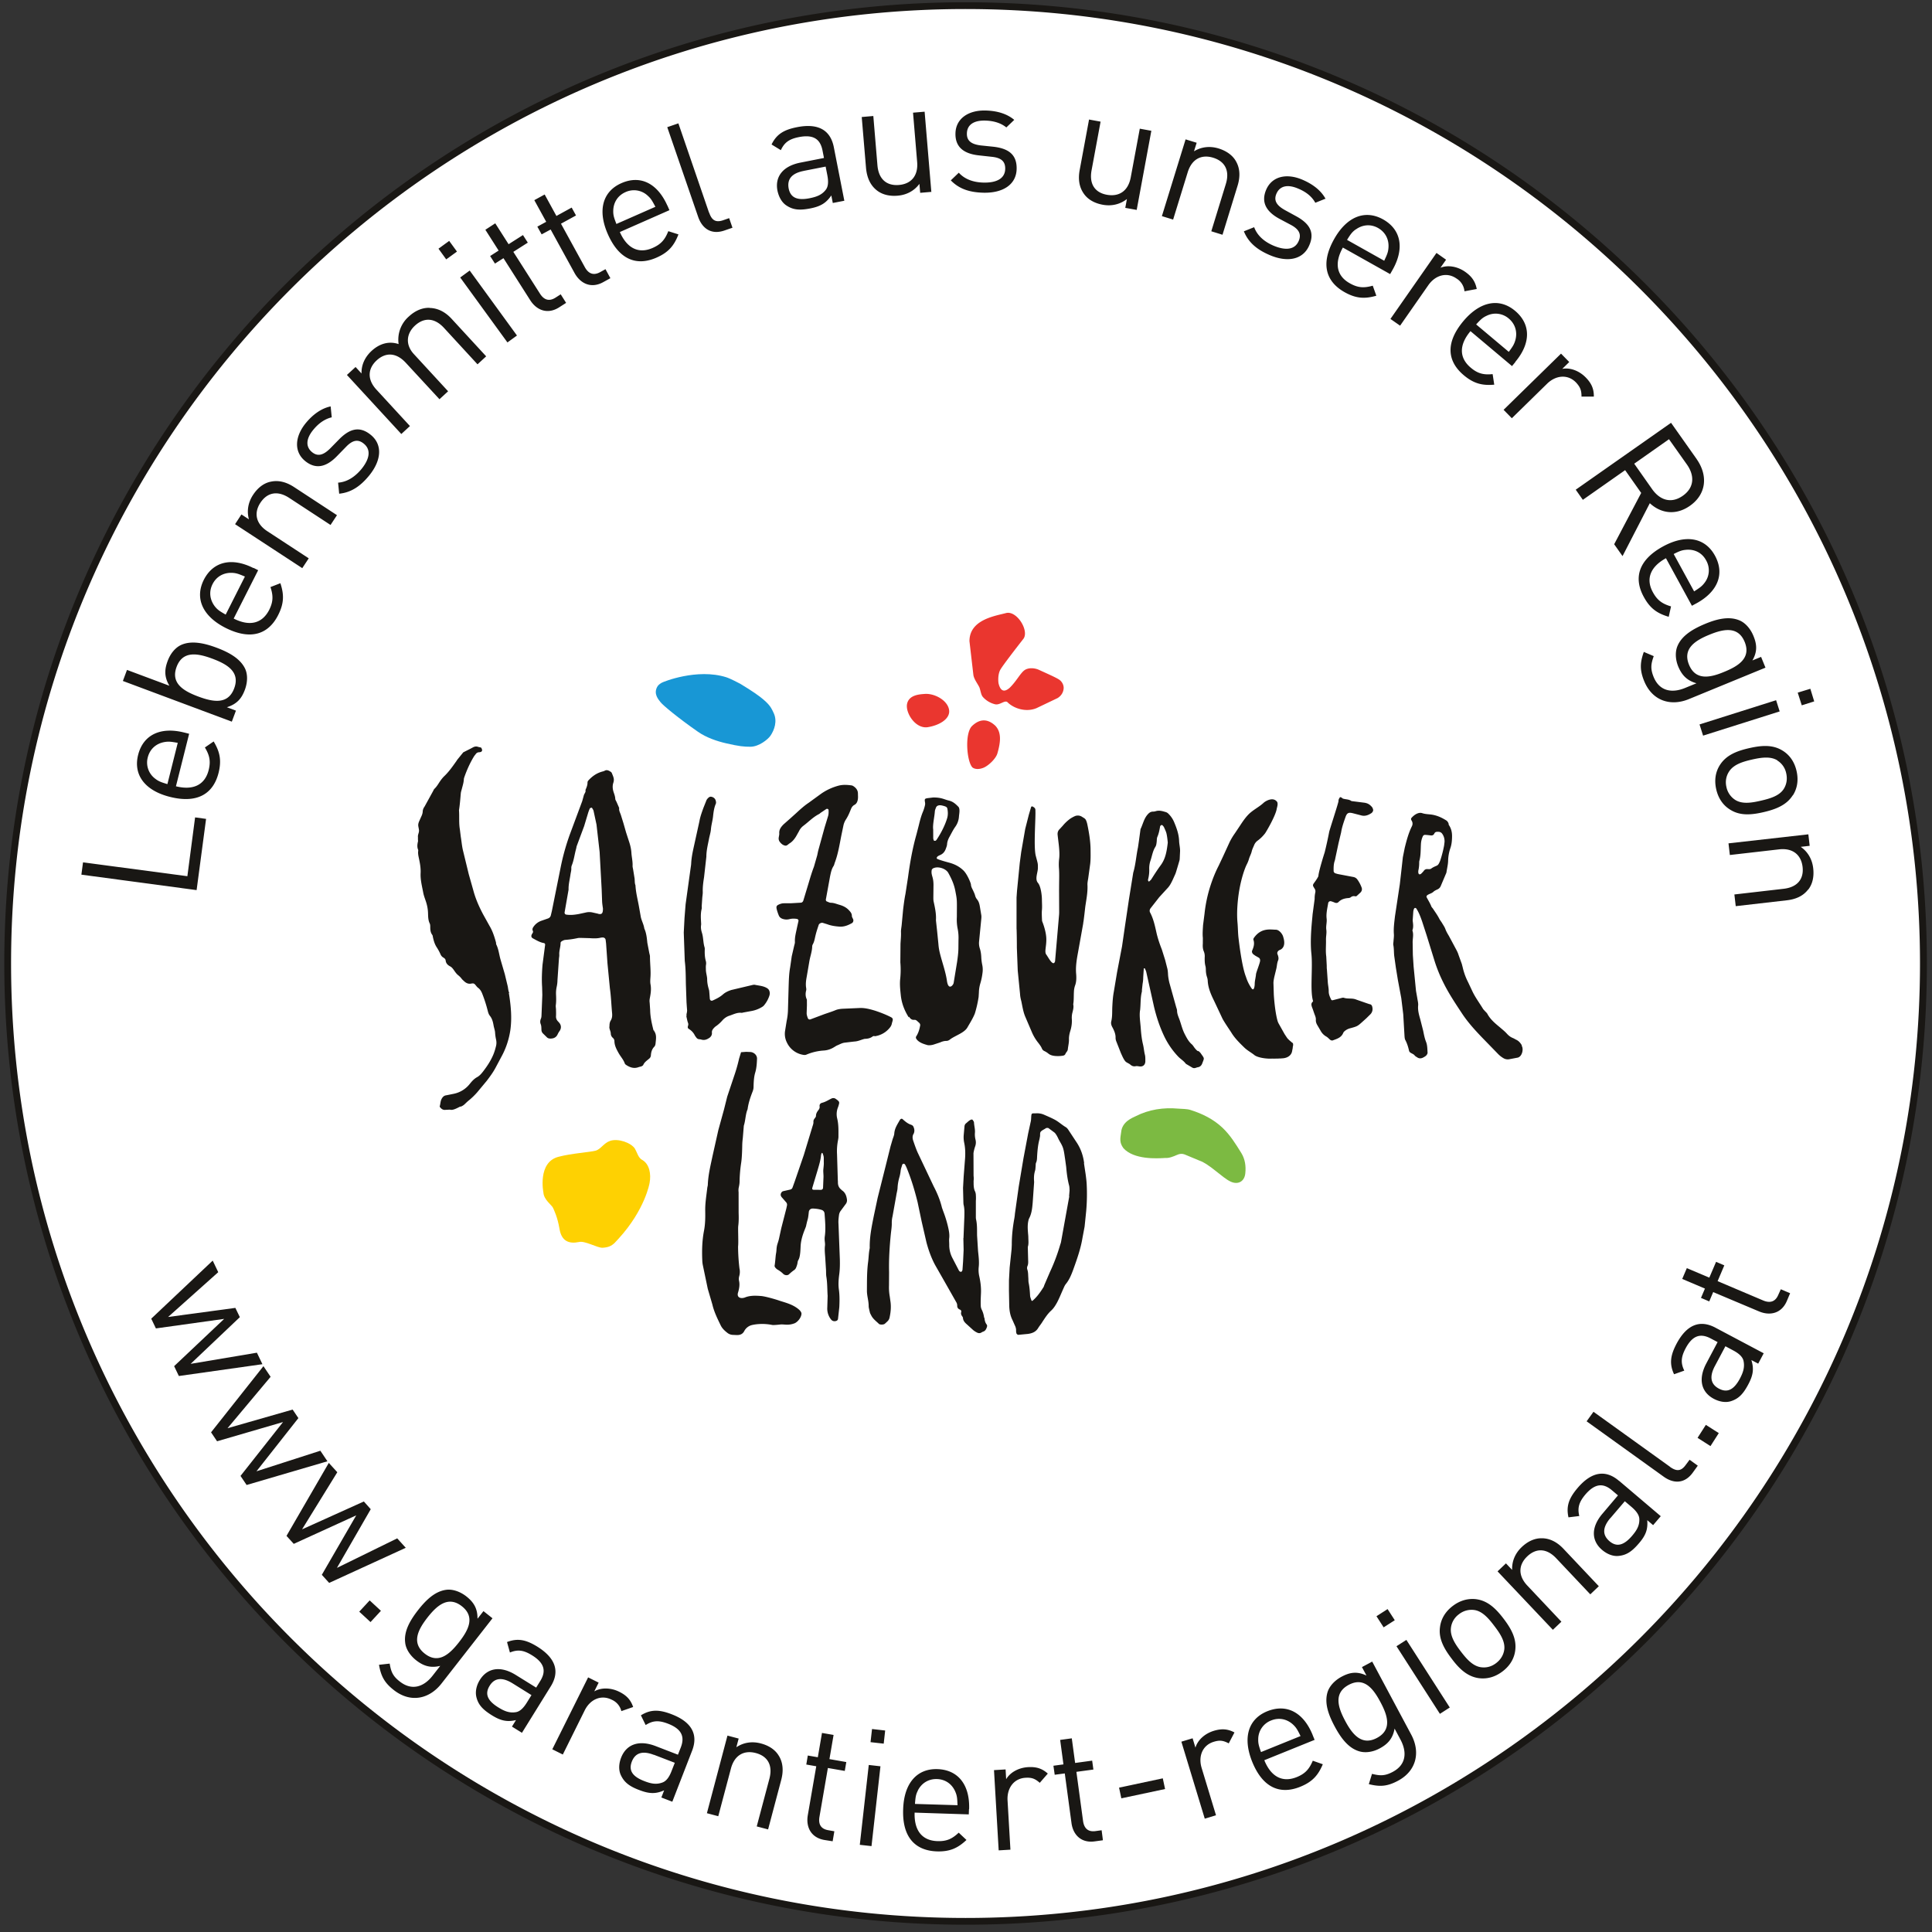 <?xml version="1.0" encoding="UTF-8"?> <svg xmlns="http://www.w3.org/2000/svg" xmlns:v="https://vecta.io/nano" width="100%" height="100%" viewBox="0 0 150 150" fill-rule="evenodd" stroke-linejoin="round" stroke-miterlimit="2"><rect x="0" y="0" width="150" height="150" fill="#333333" stroke="none"/><style><![CDATA[.B{fill:#191714}.C{fill-rule:nonzero}]]></style><g class="C"><path d="M74.968 149.182C33.96 149.182.596 115.82.596 74.81S33.96.438 74.968.438 149.34 33.803 149.34 74.81s-33.362 74.37-74.372 74.37" fill="#fff"></path><path d="M74.968.175C33.75.175.333 33.6.333 74.8s33.416 74.634 74.635 74.634 74.635-33.414 74.635-74.634S116.187.175 74.968.175m0 .527c40.863 0 74.1 33.245 74.1 74.1s-33.246 74.108-74.1 74.108S.86 115.674.86 74.8 34.105.702 74.968.702m-19.922 79.9c.148-.1.247-.237.227-.432-.014-.147.062-.257.155-.356.04-.043.08-.084.126-.118.207-.14.388-.304.556-.5.144-.152.32-.274.524-.337.306-.1.596-.262.936-.224.055.006.1-.02.17-.03l.56-.103a2.36 2.36 0 0 0 .851-.312c.065-.038.13-.085.175-.145a2.24 2.24 0 0 0 .409-.742c.023-.072.03-.147.032-.16-.002-.2-.068-.32-.183-.403-.3-.2-.645-.208-.976-.28-.053-.012-.113 0-.17.01l-1.666.395c-.24.08-.46.178-.65.348-.23.202-.506.337-.784.464-.12.053-.22-.01-.23-.154l-.03-.4c-.01-.095-.01-.192-.036-.282-.076-.257-.137-.523-.137-.788s-.105-.522-.1-.8c-.003-.115-.01-.228.008-.34a.68.68 0 0 0-.008-.282c-.087-.298-.098-.6-.088-.907.001-.058.003-.12-.014-.17-.115-.368-.088-.757-.202-1.123-.063-.2-.103-.405-.067-.62a.7.7 0 0 0 .002-.112c-.02-.38-.055-.76.042-1.138.017-.07 0-.15.004-.226l.042-.627c.012-.153.042-.305.038-.457-.012-.385.04-.763.1-1.14l.18-1.6c0-.463.112-.907.2-1.358.047-.26.136-.518.156-.78.028-.327.123-.638.16-.96.037-.34.077-.683.214-1 .03-.068.025-.144.005-.218-.047-.263-.293-.34-.407-.34-.13-.002-.3.206-.328.296l-.23.576c-.12.338-.247.673-.308 1.03l-.413 1.876c-.1.458-.204.92-.227 1.392a2.1 2.1 0 0 1-.032.282l-.402 2.9-.085 1.072-.058 1.127.078 2.2c.077.598.075 1.203.086 1.804l.05 1.405.02.302.026.333a1.28 1.28 0 0 1-.042.272c-.01.03-.006.06.002.1-.002.012-.004.024-.008.034-.016.05.004.114.016.168.03.13.053.262.1.386.042.098.02.183-.008.273-.025.083-.002.157.07.2.197.123.357.28.466.5.034.067.085.125.13.187a.29.29 0 0 0 .193.113c.056.008.115.008.168.025.242.08.45.006.644-.134m-8.65-9.635l-.444-.1c-.17-.035-.34-.033-.512.01l-.558.12c-.32.056-.643.093-.966.038-.07-.012-.125-.095-.113-.17l.295-1.687c.01-.037.013-.076.013-.113-.006-.385.094-.755.147-1.133.023-.17.078-.33.066-.5-.004-.07.012-.154.04-.223.163-.4.212-.85.33-1.27.022-.072.026-.15.05-.222l.577-1.55.297-.985a3.21 3.21 0 0 1 .137-.374c.01-.03.055-.048.1-.064s.073-.002.097.04c.035.063.084.13.1.2l.228 1.062.24 2.102c.006.057.008.113.01.173l.15 2.742.036.97c.012.207.048.415.063.52.01.407-.1.492-.373.422m4.3 9.05c-.132-.518-.253-1.04-.26-1.576l-.038-.572a1.03 1.03 0 0 1 .01-.337c.068-.354.127-.7.058-1.078-.032-.163-.022-.342-.01-.513.044-.552-.033-1.104-.035-1.657 0-.093-.034-.187-.054-.282l-.15-.782c-.038-.38-.074-.76-.236-1.113-.042-.306-.198-.576-.267-.874l-.16-.9c-.097-.524-.232-1.043-.258-1.578-.082-.2-.038-.415-.084-.62l-.1-.62c-.017-.093-.046-.2-.04-.284.014-.347-.074-.68-.093-1.022-.02-.3-.095-.6-.198-.9l-.213-.656-.2-.7-.203-.652c-.056-.18-.167-.347-.133-.55l-.205-.47c-.038-.086-.105-.17-.1-.26-.013-.177-.072-.333-.127-.496-.078-.238-.103-.48-.023-.73.036-.105.05-.23.03-.338-.028-.145-.095-.287-.153-.43-.014-.033-.048-.06-.077-.083-.146-.094-.3-.185-.476-.082-.066.04-.144.05-.215.072-.417.12-.754.36-1.043.677-.036.037-.07.1-.07.148.004.216-.076.407-.16.598.048.17-.1.285-.13.428l-.122.44-.958 2.575c-.292.806-.525 1.632-.698 2.474l-.7 3.48-.08.333c-.03.12-.108.202-.222.243l-.487.17a1.22 1.22 0 0 0-.632.469c-.07.094-.116.2-.058.32.038.08.01.137-.036.205-.117.17-.1.304.042.38.267.142.527.306.834.362.095.016.125.072.113.16l-.2 1.528c-.046.575-.07 1.144-.032 1.716l.017.63-.06 1.488c-.004.115-.002.235-.044.337-.068.152-.078.298-.02.443s.048.298.056.45a.4.4 0 0 0 .107.259l.327.32c.073.068.17.088.265.088.246 0 .445-.086.556-.325.04-.084.084-.17.142-.246.168-.233.145-.482-.034-.677l-.078-.087a.52.52 0 0 1-.154-.415c.01-.167.002-.342-.001-.512-.004-.116-.03-.23-.014-.342.036-.267.028-.535.017-.8-.01-.212.007-.418.053-.627a2.54 2.54 0 0 0 .058-.51l.117-1.7c.014-.094.03-.2.022-.286-.016-.306.107-.598.102-.905 0-.043.054-.105.1-.13.08-.045.172-.093.26-.1a6.6 6.6 0 0 0 .961-.138c.093-.02.2-.017.284-.015l.63.017c.305.02.6.037.9-.04.036-.01.076-.004.115-.01.128-.01.23.064.248.182l.035.283.108 1.543.188 1.938c.092.644.112 1.3.172 1.938.017.2 0 .382-.1.553-.086.133-.106.284-.104.453-.044.182.087.353.1.547a.45.45 0 0 0 .158.352c.074.065.125.152.125.248.004.356.167.652.336.954.153.266.365.492.468.785.017.05.068.094.114.123.302.2.617.3.973.162.07-.024.15-.032.22-.063.05-.024.107-.06.127-.1.092-.222.292-.344.463-.494a.35.35 0 0 0 .13-.245c.016-.253.078-.487.26-.674.07-.073.095-.17.104-.264.03-.32.1-.646-.1-.944-.01-.017-.013-.035-.017-.053M84.324 63.7c-.018-.05-.053-.1-.094-.138-.07-.057-.152-.1-.235-.154a.59.59 0 0 0-.551-.039 2.59 2.59 0 0 0-.35.193 3.17 3.17 0 0 0-.584.55l-.23.25c-.135.125-.186.275-.166.462.056.55.185 1.284.12 1.837a3.82 3.82 0 0 0-.012.8c.024.383.012.763.008 1.144l-.004.517.008 1.715c0 .076-.004.152-.012.228v.004l-.308 3.57c-.147.452-.513-.3-.68-.525s.027-.65 0-1.274-.327-1.328-.327-1.328-.04-.595-.013-.85 0-.594 0-.82-.058-1-.312-1.3 0-.794 0-1.162 0-.3-.165-.934-.025-2.544-.025-3.335l-.004-.22c.004-.155-.125-.228-.246-.285-.017-.01-.08.026-.087.05l-.177.6-.28 1.1-.313 1.8-.112.852-.213 2.162-.036.516V72.1c.01 0 .027 1 .025 1.487l.068 1.77.18 1.823c.01.2.052.38.1.563.084.4.142.8.292 1.165l.54 1.263c.13.296.3.572.506.824.1.134.205.274.27.436.025.064.1.13.152.16a1.48 1.48 0 0 1 .338.209c.136.112.298.157.475.18.212.024.417.018.627-.012.103-.015.186-.05.224-.15.052-.12.17-.204.184-.348.028-.268.1-.533.088-.796-.002-.214.04-.414.1-.616.095-.3.148-.627.122-.956a1.61 1.61 0 0 1 .053-.506c.05-.204.106-.4.057-.62.054-.32.035-.648.054-.97a1.63 1.63 0 0 1 .095-.506c.098-.27.1-.56.082-.845-.057-.56.03-1.105.13-1.65L84.1 71.7c.004-.076.022-.152.033-.227l.062-.5.065-.57c.082-.566.2-1.13.17-1.706-.006-.168.032-.34.058-.5l.156-1.133c.04-.36.03-.722.027-1.086-.005-.673-.118-1.33-.253-1.983-.02-.095-.05-.187-.083-.276m4.843 4.7c-.013-.004-.03-.02-.034-.03-.008-.037-.018-.078-.01-.1a2.83 2.83 0 0 0 .093-.793 1.84 1.84 0 0 1 .095-.672c.123-.357.17-.742.378-1.07.074-.116.086-.25.103-.385s.004-.274.054-.393c.115-.263.168-.54.214-.82.007-.04.07-.082.114-.105.02-.008.07.025.095.05.04.043.076.088.1.14.067.156.148.313.187.475.055.24.078.5.1.7-.078.656-.168 1.248-.552 1.765-.26.35-.5.728-.73 1.092-.042.058-.103.107-.16.16-.01.01-.04.008-.055.004m3.836 13.176c-.115-.075-.195-.178-.278-.283-.07-.1-.13-.2-.214-.265-.25-.225-.394-.512-.543-.803-.203-.4-.282-.827-.446-1.234-.068-.175-.134-.353-.138-.55 0-.093-.037-.186-.066-.276l-.537-1.925c-.05-.226-.092-.448-.1-.677-.008-.134-.02-.267-.05-.395l-.17-.666-.257-.817c-.167-.423-.315-.856-.418-1.304-.12-.537-.234-1.08-.497-1.575-.058-.114-.03-.235.04-.327l.668-.854.618-.675c.2-.2.312-.43.427-.67l.212-.47c.056-.142.092-.287.138-.434l.13-.438c.027-.1.06-.183.066-.276l.03-.627c.004-.267-.068-.528-.076-.794-.02-.508-.187-.973-.378-1.43a1.96 1.96 0 0 0-.443-.661.52.52 0 0 0-.187-.129c-.255-.073-.5-.163-.783-.085-.075.023-.15.04-.225.04-.218-.002-.345.122-.473.278-.255.323-.33.726-.506 1.082l-.123.907-.074.508c-.14.655-.177 1.327-.37 1.97-.004.018-.004.037-.008.057l-.318 1.975-.32 2.152-.222 1.53-.387 2.02-.254 1.524c-.07.377-.095.757-.114 1.14s.01.76-.08 1.135c-.043.167.004.33.1.492.13.25.243.514.233.8a.75.75 0 0 0 .059.278l.355.903c.1.212.18.42.32.607.107.142.292.175.42.294a.27.27 0 0 0 .045.035.44.44 0 0 0 .372.078c.107-.022.228.02.34.023.24.01.393-.146.4-.4-.002-.17.008-.35-.035-.512-.066-.26-.082-.53-.144-.786-.1-.413-.146-.827-.175-1.244-.035-.513-.132-1.023-.05-1.455.05-.523.02-.964.13-1.393.017-.053.004-.112.01-.17l.05-.454a2.82 2.82 0 0 0 .05-.511l.043-.68c0-.008.024-.018.038-.016s.046.004.05.016c.045.106.095.2.117.322l.597 2.677c.18.745.417 1.47.738 2.162a6.1 6.1 0 0 0 1.152 1.697c.177.177.393.303.546.504.032.044.087.072.137.1l.393.232c.068.04.146.05.224.03.07-.02.142-.05.218-.062.17-.03.27-.142.325-.288.173-.455.185-.362-.1-.774-.053-.078-.125-.148-.203-.2m-25.16-1.136a1.82 1.82 0 0 0 1.102-.548c.122-.13.228-.254.263-.432.016-.074.04-.146.06-.22.038-.144.002-.218-.118-.283-.386-.2-.8-.36-1.216-.5-.38-.115-.77-.224-1.175-.218l-1.374.06c-.187.012-.384.04-.557.113-.3.125-.6.212-.915.327l-1.017.382c-.098.035-.18-.006-.217-.115-.044-.125-.088-.25-.082-.388l.02-.573-.002-.456c-.115-.232-.122-.47-.054-.724.016-.068.002-.148-.01-.224-.037-.27-.004-.533.045-.797l.203-1.184c.06-.395.213-.776.227-1.177a.37.37 0 0 1 .037-.166c.14-.237.166-.503.234-.76.063-.258.15-.513.234-.766.036-.113.213-.194.33-.156l.326.1c.305.117.623.162.948.187.364.027.672-.1.975-.27.1-.054.14-.196.097-.3-.038-.088-.1-.174-.1-.26.002-.198-.114-.317-.23-.444-.198-.218-.46-.342-.735-.42-.22-.06-.427-.156-.666-.158-.107 0-.216-.068-.324-.107-.04-.013-.074-.1-.065-.146l.328-1.798c.06-.278.112-.562.27-.8.05-.076.064-.176.097-.265.266-.7.372-1.438.52-2.166l.152-.728a1.4 1.4 0 0 1 .168-.42c.172-.257.293-.535.405-.82.056-.146.134-.272.277-.348.17-.088.237-.253.264-.42.028-.148.01-.304.01-.457 0-.254-.137-.43-.332-.565-.047-.03-.102-.062-.155-.07-.343-.048-.688-.07-1.023.02-.5.135-.97.353-1.393.658l-.924.672c-.352.235-.66.517-.97.803l-.424.382-.557.492c-.195.2-.352.397-.33.7.008.1-.03.224-.044.338a.44.44 0 0 0 .088.323c.106.137.24.255.413.285.145.027.233-.107.345-.174.22-.136.37-.327.502-.54l.225-.4a1.14 1.14 0 0 1 .358-.436c.396-.298.74-.666 1.2-.9.05-.023.088-.07.135-.103l.425-.286c.068-.043.175 0 .18.07.01.173.007.343-.044.5l-.267.874-.5 1.816-.07.336-.253.88c-.165.428-.293.866-.424 1.304l-.38 1.255c-.008.037-.023.074-.033.1-.032.076-.1.128-.17.134l-.784.045c-.17 0-.377-.006-.587.004a.87.87 0 0 0-.274.064c-.26.1-.297.175-.23.432a3.42 3.42 0 0 0 .146.432c.067.18.212.263.386.304.152.038.304.035.456-.004.188-.047.377-.045.57-.016.076.014.14.086.122.16l-.112.502c-.072.375-.185.74-.164 1.13.004.1-.042.22-.067.334l-.18.78-.122.85c-.093.5-.103 1.024-.12 1.54l-.052 1.832a4.66 4.66 0 0 1-.1.795l-.128.8a1.5 1.5 0 0 0 .154.89 1.7 1.7 0 0 0 1.233.936c.096.02.188.027.28-.015a4.13 4.13 0 0 1 1.385-.318 1.7 1.7 0 0 0 .702-.225c.1-.053.194-.127.3-.172.2-.08.373-.188.586-.212l.734-.087c.277-.008.517-.13.776-.2a.27.27 0 0 1 .056-.008c.213-.008.416-.045.6-.187.04-.03.106-.033.16-.04m42.408-12.58c-.03.033-.145.043-.16.018-.017-.034-.04-.067-.043-.1-.004-.058-.008-.118 0-.17a2.64 2.64 0 0 0 .066-.623c.004-.04 0-.078.008-.116.127-.446.1-.905.13-1.36a1.62 1.62 0 0 1 .138-.552c.027-.07.095-.13.173-.127.152.004.302.025.453.043.13.015.222-.033.275-.15.062-.127.17-.136.3-.132s.224.04.3.138c.143.192.2.408.193.644l-.035.284a9.08 9.08 0 0 1-.3 1.164c-.025.072-.06.14-.092.208-.044.088-.102.163-.196.2-.138.06-.28.118-.404.212-.096.075-.218.048-.33.046a.29.29 0 0 0-.244.121c-.07.1-.15.17-.23.253m7.832 13.313c-.1-.177-.24-.348-.44-.438-.086-.042-.166-.097-.255-.132-.18-.072-.323-.18-.46-.33-.162-.183-.36-.337-.547-.5-.36-.3-.732-.6-.97-1.038-.043-.083-.12-.147-.186-.216-.05-.06-.1-.105-.15-.17-.286-.475-.623-.916-.854-1.422l-.316-.67a4.87 4.87 0 0 1-.412-1.13l-.07-.274-.254-.7c-.07-.24-.2-.446-.314-.666l-.432-.806c-.107-.18-.214-.356-.284-.558-.062-.16-.165-.303-.25-.448-.068-.116-.157-.218-.216-.336-.138-.273-.32-.52-.488-.775-.04-.062-.107-.115-.13-.183-.1-.257-.245-.475-.366-.712-.023-.045.002-.117.047-.15.148-.117.35-.138.492-.28.08-.074.2-.127.294-.172a.49.49 0 0 0 .271-.282l.4-.946c.03-.048.037-.107.046-.163.045-.284.115-.566.12-.847a3.27 3.27 0 0 1 .185-1c.097-.3.118-.6.12-.898s-.062-.602-.246-.865c-.025-.04-.013-.116-.042-.165-.037-.062-.076-.136-.135-.177-.37-.238-.768-.42-1.214-.475-.226-.027-.452-.03-.675-.105-.166-.055-.333-.01-.493.078a1.3 1.3 0 0 0-.268.208c-.123.12-.14.157-.066.294a.43.43 0 0 1 .023.432c-.263.53-.415 1.105-.557 1.677l-.147.73-.094.852-.142 1.25-.378 2.5c-.05.453-.116.903-.083 1.366.015.187-.018.38-.03.57-.004.094-.033.193-.012.283.056.282.037.57.07.852l.127.905.157.96.263 1.405.152 1.25.1 1.713c.008.095.017.197.056.278.146.27.232.563.3.86.013.05.058.1.103.13.107.075.243.107.33.22.044.058.122.1.18.136.16.117.323.105.486.02.084-.045.17-.094.235-.16.048-.053.094-.137.1-.2-.02-.284-.012-.58-.116-.846-.116-.288-.168-.586-.23-.884l-.226-.887c-.1-.348-.198-.7-.16-1.064.016-.184-.04-.376-.067-.565l-.1-.564-.185-1.878-.06-.913-.014-.916c-.016-.323.093-.65-.016-.966-.005-.016 0-.04.004-.058.086-.243.04-.492.012-.738l.048-.685a.86.86 0 0 1 .055-.218c.012-.03.053-.066.082-.07s.08.018.097.043c.2.306.327.646.45 1l.353 1.086.626 2.022a11.49 11.49 0 0 0 .695 1.693c.4.805.898 1.552 1.392 2.3.455.7 1 1.3 1.567 1.893l1.237 1.272a1.98 1.98 0 0 0 .444.355.65.65 0 0 0 .44.086l.673-.128c.055-.01.107-.047.152-.08.212-.176.297-.607.153-.842m-12.14-18.86l-1.076-.136c-.2-.152-.45-.12-.673-.196 0 0-.167-.15-.22-.095s-.123.186-.113.288-.713 2.294-.724 2.4a29.66 29.66 0 0 1-.352 1.596c-.037.102-.436 1.38-.48 1.772l-.01.076c-.103.22-.34.527-.368.568-.045.068-.062.14-.025.215l.086.15c.08.102.095.216.07.332a2.08 2.08 0 0 0-.049.495l-.16 1.195c-.02.338-.214 1.798-.1 2.985l.006.058c.12 1.135-.12 2.904.135 3.7-.007.015-.02.03-.034.044-.142.133-.1.267-.052.422.074.174.128.363.195.543.056.143.116.28.103.446-.01.154.052.303.134.436l.235.4a1.12 1.12 0 0 0 .434.448c.117.064.207.17.3.25.066.05.145.077.218.05.32-.118.658-.212.807-.582.02-.05.068-.1.1-.128a1.06 1.06 0 0 1 .452-.232c.562-.153.56-.16.986-.543l.255-.23.327-.323a.58.58 0 0 0 .148-.48c-.02-.136-.054-.27-.224-.292-.056-.01-.1-.035-.163-.052l-.864-.3c-.313-.138-.65-.037-.96-.14-.073-.025-.148 0-.226.02l-.662.17c-.03.006-.088-.013-.1-.038-.095-.2-.2-.407-.197-.656s-.062-.498-.074-.746l-.068-.97c-.017-.095-.007-.193-.013-.3l-.037-.695c-.06-.422-.01-.848-.02-1.27-.01-.267.063-.54.025-.8-.042-.3.06-.576.024-.866-.047-.4.057-.808.123-1.207.017-.1.116-.163.214-.14a1.94 1.94 0 0 1 .268.095c.115.053.228.057.316-.033.202-.208.453-.282.725-.307.072-.006.16-.012.213-.055.116-.093.23-.12.37-.083.034.008.08-.008.108-.028l.296-.272c.1-.105.134-.237.086-.377a2.56 2.56 0 0 0-.32-.61.49.49 0 0 0-.325-.214l-1.18-.224c-.074-.015-.146-.04-.217-.062s-.133-.103-.133-.173c-.004-.272-.006-.54.087-.802.032-.1.043-.2.063-.284l.23-1.076.202-.843c.064-.406.198-.786.333-1.17.115-.34.24-.394.56-.32l.724.187c.276.055.523-.048.75-.202.028-.02.053-.054.074-.087.047-.065.06-.14.03-.218a.43.43 0 0 0-.073-.154c-.14-.164-.3-.288-.528-.325m-66.46 14.747c-.074-.16-.08-.332-.114-.5l-.227-.946-.337-1.152c-.108-.385-.145-.788-.324-1.152-.024-.048-.012-.113-.026-.17-.122-.442-.26-.876-.5-1.277l-.5-.9c-.318-.6-.582-1.2-.756-1.85l-.358-1.266-.462-1.9c-.073-.335-.1-.677-.158-1.018l-.07-.566c-.085-.494-.03-1-.067-1.483.07-.434.1-.872.14-1.308.01-.114.05-.224.078-.333.06-.24.14-.476.157-.727a.56.56 0 0 1 .03-.168c.194-.56.434-1.1.735-1.6.047-.082.112-.156.17-.232a.31.31 0 0 1 .24-.13.49.49 0 0 0 .167-.033c.03-.014.052-.053.073-.086.027-.046-.038-.23-.088-.247-.072-.022-.15-.03-.222-.054-.137-.05-.263-.026-.385.035l-.2.107-.563.284-.467.576c-.034.047-.057.1-.1.15-.285.403-.57.808-.936 1.15-.1.102-.202.228-.288.353-.14.202-.257.422-.44.595-.054.05-.08.125-.117.193l-.66 1.2c-.076.1-.133.233-.14.37-.006.157-.062.297-.13.436l-.162.365c-.032.086-.06.183-.057.275.007.15.068.303.06.45s-.095.288-.084.444c.006.076 0 .152.002.23 0 .036.013.078.006.113-.05.226-.088.446.01.67.013.03.004.076 0 .113-.02.193.023.375.063.566.08.372.147.75.128 1.13-.025.523.112 1.022.205 1.527.053.277.173.545.25.818a3.01 3.01 0 0 1 .12.732c.01.282.004.57.135.837.032.064.036.15.038.223 0 .232.007.456.156.656.043.053.04.144.06.216.06.263.135.518.284.745a3.77 3.77 0 0 1 .299.551.52.52 0 0 0 .223.253c.087.05.163.12.173.216.026.236.16.366.36.47.133.07.224.204.312.33s.177.253.294.344c.1.082.198.172.276.28.055.077.134.134.202.202.163.15.348.224.573.17.018-.007.038 0 .056-.005.083-.016.15.02.205.075.08.082.14.187.23.255.18.13.276.306.35.506.157.4.294.827.402 1.253.037.148.075.298.174.42.175.217.24.47.287.74.03.187.104.37.118.555a3.33 3.33 0 0 0 .08.565c.03.143.035.3.002.454-.06.256-.135.515-.243.76-.197.454-.474.867-.777 1.26-.13.167-.267.325-.455.43-.24.13-.416.33-.583.54a2.12 2.12 0 0 1-1.24.755l-.56.113c-.2.023-.3.14-.384.3-.088.172-.08.372-.138.553-.01.027.022.072.046.1.088.104.195.183.34.183l.4-.02c.22.07.508-.088.795-.235h.056a.9.9 0 0 0 .331-.218c.105-.1.22-.212.337-.3.22-.185.425-.386.613-.602l.73-.878c.255-.334.504-.673.7-1.046l.43-.808c.357-.642.586-1.33.7-2.053.14-.95.05-1.903-.1-2.848a.15.15 0 0 0-.015-.056m32.973-9.7c.015-.01.034-.017.053-.023.364-.13.928.07 1.1.393.252.455.437.864.538 1.37.136.7.132.7.125 1.64l-.002.404a3.64 3.64 0 0 0 .06.907c.062.3.08.605.066.9l-.006.63c-.004.363-.054.718-.105 1.076l-.263 1.605c-.034.195-.417.627-.524-.175-.105-.697-.348-1.36-.523-2.04-.068-.26-.116-.514-.135-.78l-.102-1.02-.092-.843c.032-.5-.075-.98-.18-1.464-.025-.128-.02-.264-.02-.397l.01-.914c-.004-.187-.02-.38-.073-.56-.056-.2-.1-.33-.07-.54.006-.087.073-.128.132-.175m-.013-3c-.05-.376.098-.944.13-1.415.007-.093.05-.183.082-.272.068-.195.278-.222.484-.173.1.023.187.046.272.083a.22.22 0 0 1 .135.168c.047.247.053.496-.02.737-.17.563-.485 1.172-.817 1.666-.02.03-.05.062-.082.076s-.067.006-.1.002c-.015-.004-.04-.022-.043-.037-.016-.05-.035-.107-.037-.165l-.003-.67m-1.878 14.533c.095.148.204.265.412.245.145-.017.234.112.342.2s.137.177.1.3c-.054.282-.14.552-.3.794-.026.037-.024.12.002.16.197.344.722.456.852.5s.376.008.506-.035l.5-.164c.157-.072.318-.12.495-.12.118 0 .22-.063.3-.13.386-.284 1.068-.488 1.317-.9.2-.348.442-.728.587-1.098a9.01 9.01 0 0 0 .291-1.28l.022-.344a2.67 2.67 0 0 1 .117-.73 4.85 4.85 0 0 0 .162-.786 1.79 1.79 0 0 0-.016-.623 3.63 3.63 0 0 1-.076-.566c-.008-.232-.036-.455-.1-.675a1.36 1.36 0 0 1-.075-.563l.173-1.765c.01-.093.016-.193.004-.286l-.112-.675c-.034-.208-.083-.407-.228-.576a.77.77 0 0 1-.147-.306c-.036-.13-.096-.247-.15-.37-.074-.153-.163-.296-.17-.48-.004-.084-.3-.847-.627-1.12-.314-.294-.692-.47-1.1-.576-.184-.05-.72-.195-.9-.288-.022-.01-.034-.07-.024-.097.048-.13.243-.174.356-.244.175-.103.278-.255.345-.44.045-.124.097-.25.1-.383.02-.194.088-.368.182-.537.148-.265.278-.543.455-.788a1.52 1.52 0 0 0 .283-.796c.01-.17.103-.567-.034-.743-.227-.234-.424-.417-.752-.495-.37-.088-.552-.24-1.207-.24l-.45.054c-.214.037-.23.07-.198.292a.62.62 0 0 1 .01.226 3.39 3.39 0 0 1-.15.5c-.153.354-.248.72-.337 1.092l-.186.722c-.307 1.082-.5 2.188-.65 3.306l-.2 1.297c-.08.394-.13.8-.18 1.2l-.112 1.2c-.017.194-.063.383-.055.57.013.305-.023.6-.038.914l-.012 1.43a6.78 6.78 0 0 1-.008 1.258c-.05.442 0 .876.044 1.3.065.62.284 1.183.615 1.708m29.785 2a.44.44 0 0 0-.088-.096 2.17 2.17 0 0 1-.309-.29l-.2-.3c-.004-.013-.012-.023-.02-.035l-.45-.803c-.027-.05-.048-.1-.072-.166-.218-.732-.3-2-.303-2.127l-.026-.857c.004-.153.035-.305.065-.453l.163-.667c.047-.203.047-.413.13-.613.07-.162.02-.337-.046-.5-.045-.114.025-.237.12-.292.045-.03.103-.05.152-.073.42-.28.2-.868.173-.98-.066-.244-.333-.55-.568-.55-.42-.004-1.132-.173-1.7.625-.033.046-.062.118-.043.16.1.296.02.56-.097.83-.045.1.002.226.1.302l.14.1.246.14c.1.05.13.137.13.236.002.17-.302.895-.32 1.065-.02.248-.094.486-.1.737.004.138-.05.646-.257.337a3.23 3.23 0 0 1-.422-.872c-.33-.818-.557-2.848-.578-3.02-.047-.4-.043-.798-.08-1.197-.028-.305-.032-.6-.024-.912.066-1.93.572-3.26.745-3.6.07-.136.127-.272.17-.422.056-.2.17-.387.217-.6.04-.168.12-.316.184-.475a.81.81 0 0 1 .277-.353c.22-.16.4-.342.57-.558.115-.158.798-1.337.9-1.868.033-.185.12-.385.047-.567-.32-.46-.952-.04-1.047.05-.38.358-.86.567-1.218.948-.238.253-.43.537-.617.823l-.412.617a4.82 4.82 0 0 0-.411.689l-.504 1.1-.34.72c-.236.457-.432.936-.595 1.426a10.76 10.76 0 0 0-.5 2.285l-.115.9c-.02.343-.05.685-.016.985l-.002.444c-.015.212-.007.42.08.617a.99.99 0 0 1 .066.451c-.004.23-.004.454.057.682.03.1.03.227.033.342a1.81 1.81 0 0 0 .087.506 1.02 1.02 0 0 1 .057.278c.025.567.25 1.076.494 1.57l.612 1.3c.102.25.626 1 .725 1.162.27.447.638.804 1.008 1.165.25.243.557.395.823.615.325.2.974.27 1.36.244a2 2 0 0 0 .289-.002c.143.008.226-.01.358-.008.018 0 .036-.004.052-.008.4.002.74-.18.823-.52l.058-.297V81.3c.004-.016.004-.03.008-.043.015-.043.02-.087.02-.126a.53.53 0 0 0 0-.08.31.31 0 0 0-.049-.101l-.007-.006zm-17.32 11.9l-.644 3.564c-.017.075-.046.147-.068.22a14.58 14.58 0 0 1-.79 2.093l-.432 1.003c-.027.07-.043.15-.086.2-.235.373-.488.73-.825 1.02-.038.03-.078.016-.095-.027-.033-.1-.083-.217-.1-.327-.02-.346-.043-.7-.114-1.03-.026-.13-.014-.267-.026-.4-.017-.2-.005-.422-.074-.625a.38.38 0 0 1 .01-.282c.072-.167.055-.337.05-.5l-.025-.98c.08-.24.042-.492.04-.74 0-.136-.02-.267-.028-.403-.022-.268-.032-.535.013-.8.02-.095.033-.194.078-.276.202-.383.24-.806.276-1.222l.105-1.5a.83.83 0 0 0 .002-.173c-.02-.27-.006-.534.074-.796.035-.107.033-.226.045-.34.013-.095-.002-.202.033-.284.087-.183.074-.374.087-.564.028-.422.066-.84.176-1.25.02-.073.027-.15.044-.225.026-.13-.023-.288.07-.388.088-.095.22-.15.33-.22.035-.02.065-.05.1-.055.055-.006.123-.012.162.012l.46.34c.07.06.123.145.173.226.06.1.107.203.156.307.117.22.26.43.337.666.087.27.113.562.16.846l.086.627c.04.477.1.952.22 1.417.043.142.033.302.043.4l-.038.46m1.17-2.567c-.07-.558-.244-1.082-.547-1.56l-.695-1.054a.73.73 0 0 0-.154-.167c-.316-.18-.576-.436-.9-.606-.27-.142-.55-.26-.83-.383-.164-.07-.323-.1-.496-.105l-.117.002c-.35.008-.35-.04-.374.325-.004.095-.008.194-.027.286l-.208.953-.362 1.92-.37 2.213-.296 2.105c-.006.113-.023.23-.042.343-.125.68-.203 1.366-.2 2.06l-.016.342-.15 1.433-.053.975-.002.796.024 1.22c.014.385.082.76.263 1.107l.162.368c.072.14.114.284.105.442-.003.056.013.113.02.17.01.066.098.144.16.14l.74-.07c.327-.045.62-.156.8-.465.1-.163.223-.3.325-.473.2-.3.387-.6.66-.856.204-.18.343-.405.475-.643.18-.338.317-.694.475-1.042.064-.14.117-.285.214-.402.26-.32.413-.692.553-1.068.3-.83.597-1.66.738-2.534l.16-.848.123-1.2a14.9 14.9 0 0 0 .04-2.07c-.013-.267-.047-.534-.083-.8l-.13-.856m-20.2-.07c.012.112-.01.318-.032.525s.016.418.01.626l-.035.84c0 .07-.078.148-.146.148-.187.002-.404-.002-.593-.004-.042 0-.116-.035-.102-.1.007-.04.02-.1.03-.128l.404-1.347c.104-.362.217-.724.25-1.104.004-.054.028-.1.047-.166.003-.007.023-.022.03-.02.016.006.04.016.046.034.03.086.07.174.082.266.015.1.007.227.01.438m1.38 2.132c-.206-.147-.288-.347-.284-.595.002-.06-.006-.113-.008-.17l-.06-2.002a4.35 4.35 0 0 1 .076-1.08c.016-.092.034-.187.034-.28 0-.478.018-.95-.1-1.422a1.42 1.42 0 0 1 .059-.845 1.94 1.94 0 0 0 .096-.33c.01-.05-.01-.122-.046-.16-.06-.066-.14-.123-.22-.18a.32.32 0 0 0-.326-.027c-.24.113-.462.265-.725.33-.14.036-.228.13-.2.297.014.098-.028.187-.086.263-.108.138-.197.275-.197.463 0 .066-.06.137-.105.197-.063.08-.1.163-.092.26.008.118-.03.224-.066.333l-.682 2.245-.703 2.047-.175.485a.24.24 0 0 1-.165.148l-.556.126c-.143.032-.24.247-.175.37.017.035.032.072.058.097l.338.388a.29.29 0 0 1 .07.266l-.047.222-.394 1.532-.16.737c-.097.467-.187.483-.214.962a2.12 2.12 0 0 1-.036.28c-.036.2-.05.562-.102.9-.024.07.018.15.073.208.037.04.08.084.126.113.164.096.32.2.455.337.128.132.36.155.478.025.103-.1.26-.23.388-.316a.44.44 0 0 0 .14-.178c.048-.123.096-.244.114-.383.022-.205.086-.2.142-.402.075-.258.085-.613.097-.88.036-.747.388-1.4.424-1.57.14-.67.14-.4.213-1.093.016-.154.13-.27.314-.267.23.01.456.035.675.105.137.043.22.142.234.292.042.554.1 1.204.02 1.755-.023.152-.016.302.004.454.01.095.02.192.006.286-.033.286-.004.57.018.856l.065 1.03c.008.172-.002.345.025.513.083.494.067 1 .1 1.486l-.027.915a1.36 1.36 0 0 0 .28.907c.098.134.243.18.406.13.074-.024.137-.076.147-.16l.1-.907c.023-.456.03-.917-.032-1.372-.056-.4-.023-.8.03-1.197.05-.38.053-.754.045-1.135l-.106-2.773c-.017-.23.01-.457.04-.683a.69.69 0 0 1 .125-.314l.408-.552c.084-.115.102-.24.078-.38-.044-.273-.14-.514-.386-.672-.014-.01-.026-.025-.044-.035m11.087 9.935a1.92 1.92 0 0 0-.198-.656.73.73 0 0 1-.064-.272c-.016-.323.002-.643.016-.968.022-.436-.034-.88-.127-1.307a2.2 2.2 0 0 1-.047-.736c.047-.422-.01-.84-.053-1.255l-.075-1.197c-.007-.422.015-.842-.08-1.255-.013-.056-.015-.113-.015-.17v-1.26c.013-.15.01-.304 0-.458a.76.76 0 0 0-.06-.274c-.085-.166-.1-.34-.112-.514l-.003-.308c.018-.134.014-.26-.002-.4l-.007-1.76a3.14 3.14 0 0 1 .13-.518.89.89 0 0 0 .032-.507 1.66 1.66 0 0 1-.048-.567c.018-.27-.062-.525-.075-.788-.004-.068-.065-.134-.1-.193-.017-.023-.072-.04-.1-.03-.17.05-.282.187-.417.294-.08.062-.114.15-.122.25l-.055.628c-.02.2-.01.417.033.624.096.45.1.904.058 1.365l-.097 1.252-.05.9.027 1.1c.003.075.004.152.022.224.073.302.06.608.054.913l-.067 1.656h-.01l.02.915-.013.284-.03.63-.045.625c-.001.037-.024.07-.037.106-.015.044-.1.077-.144.046-.03-.023-.068-.04-.086-.07l-.528-1.016a2.14 2.14 0 0 1-.234-.993c.002-.172-.022-.346-.002-.515.036-.3-.026-.606-.095-.905a9.12 9.12 0 0 0-.373-1.201l-.095-.268c-.14-.58-.364-1.125-.64-1.65l-1.25-2.637c-.13-.293-.234-.602-.34-.908-.063-.188-.08-.373.033-.552.02-.033.026-.074.036-.1.04-.156.01-.302-.057-.444-.04-.095-.137-.136-.226-.165-.237-.088-.424-.25-.608-.415-.055-.052-.145-.06-.226.074-.193.347-.4.635-.426 1.055-.016.148-.087.3-.13.436l-.16.547-.4 1.607-.6 2.388-.297 1.4c-.16.804-.33 1.607-.318 2.436.003.036 0 .075-.008.112-.07.338-.072.683-.116 1.023-.1.743-.088 1.485-.093 2.23-.004.405.137.788.135 1.2 0 .114.036.227.057.338.006.04.02.076.028.113.018.115.078.2.134.313.14.256.38.424.58.623.074.07.35.066.44-.002.076-.058.143-.127.212-.192.088-.08.144-.176.17-.292.095-.43.136-.867.063-1.308l-.047-.34a4.01 4.01 0 0 1-.058-.855l.006-1.03c-.025-.994.038-1.984.137-2.97.03-.286.08-.565.072-.853a2.1 2.1 0 0 1 .06-.511l.292-1.635c.03-.208.096-.4.1-.617.015-.25.06-.492.124-.732a2.97 2.97 0 0 0 .114-.558c.015-.156.078-.296.115-.442.018-.068.08-.1.12-.1s.076.03.1.055a2.6 2.6 0 0 1 .129.259c.358.864.625 1.76.85 2.668l.318 1.512.372 1.617c.163.607.374 1.203.673 1.756l.738 1.294.905 1.594a.51.51 0 0 1 .071.27c-.002.154.08.25.212.3.075.035.12.098.098.185-.026.096-.015.187.036.274.037.066.105.13.1.197.02.234.17.374.33.514l.467.424c.087.072.185.133.287.185s.217.074.328.01c.05-.026.1-.06.152-.078.17-.05.234-.185.287-.332.025-.07.042-.155-.01-.22-.124-.157-.158-.34-.174-.53m-14.404-.635c-.5-.43-1.155-.56-1.55-.7-.2-.07-1.046-.325-1.4-.35-.415-.03-.85-.05-1.255.12-.344.117-.643-.025-.517-.4.087-.298.14-.6.074-.896-.027-.118-.02-.242.013-.36a1.21 1.21 0 0 0 .02-.604 15.09 15.09 0 0 1-.108-1.7c.043-.305-.016-1.374.013-1.594.045-.344.042-.683.03-1.027l-.002-1.596a1.16 1.16 0 0 1 .008-.348c.036-.158.066-.32.068-.48a10.7 10.7 0 0 1 .126-1.471c.055-.364.075-.963.08-1.33a4.85 4.85 0 0 1 .043-.565l.08-.97c.137-.42.122-.87.293-1.28.062-.477.215-.925.388-1.37.04-.103.07-.216.074-.325.01-.387.02-.776.13-1.15.104-.34.125-.707.14-1.067.013-.273-.22-.5-.498-.53l-.342-.014-.4.03-.153.5a12.41 12.41 0 0 1-.375 1.319l-.545 1.627-.25.998-.44 1.598-.448 2c-.157.747-.343 1.488-.37 2.257-.002.072-.03.148-.04.224-.066.595-.173 1.186-.16 1.8.008.5.004 1.022-.093 1.525-.15.775-.17 1.55-.135 2.33a2.22 2.22 0 0 0 .04.346l.385 1.845.354 1.207c.135.584.4 1.115.655 1.642.122.244.323.425.536.588a.72.72 0 0 0 .372.138l.342.016c.245.002.448-.066.575-.312a.92.92 0 0 1 .5-.437c.2-.07.888-.193 1.656-.038.084.026.522-.018.615-.03.322-.043.624.103 1.148-.102.25-.118.5-.445.522-.72.005-.054-.014-.115-.044-.163-.038-.063-.088-.125-.147-.17" class="B"></path><path d="M49.292 89.187c.173.27.255.725.594.883.54.33.678 1.084.547 1.78 0 0-.34 2.06-2.41 4.324l-.3.323c-.266.257-.53.356-.946.378-.393.02-1.384-.574-1.84-.442-.763.154-1.338-.07-1.496-1.014-.158-.935-.41-1.42-.502-1.637s-.716-.632-.748-1.187c0 0-.482-2.37 1.184-2.785 1-.264 2.438-.356 2.86-.47s.622-.59 1.144-.766c.607-.203 1.614.14 1.922.615" fill="#fed102"></path><path d="M75.267 49.767l.306 2.635c.054.333.3.636.46.95.1.244.122.575.27.752a1.85 1.85 0 0 0 .95.574c.367.09.74-.333.957-.17.468.482 1.426.82 2.262.473l1.64-.783c.332-.207.45-.5.47-.75.016-.23-.1-.494-.315-.658s-1.034-.52-1.602-.782c-.337-.155-.854-.2-1.167.06s-.6.837-1.103 1.328c-.54.482-.768.085-.87-.35-.04-.278-.03-.72.128-1.026s1.313-1.794 1.798-2.413-.502-2.232-1.348-2.008-2.825.508-2.834 2.168m.188 6.61c-.575.6-.394 2.752.04 3.203.167.134.476.183.862.027s.956-.7 1.075-1.103c.27-.926.324-1.658-.163-2.164-.62-.576-1.236-.522-1.814.037m-1.784-1.33c-.167-.718-1.148-1.228-1.887-1.17-.394.03-1.212.072-1.36.767s.653 1.97 1.616 1.812 1.8-.7 1.632-1.4" fill="#ea362f"></path><path d="M59.81 57.135c.316-.46.556-1.148.257-1.78-.12-.25-.21-.493-.586-.854-.268-.26-.68-.576-1.352-1.006l-.65-.403c-.063-.035-.785-.415-1.097-.512-2.256-.708-4.883.35-5.018.434s-.278.175-.356.345c-.255.513.078.914.283 1.167.193.243 1.347 1.208 2.904 2.292.647.45 1.458.726 2.187.894 1.02.235 1.377.265 1.88.265.67-.002 1.367-.58 1.546-.843" fill="#1897d5"></path><path d="M87.22 89.144c.822.9 2.583.804 3.25.76.296.023.62-.11.905-.234.208-.095.395-.117.592-.043l1.14.475c.814.28 1.773 1.323 2.423 1.63.584.282 1.1.004 1.156-.648.058-.547-.02-1.092-.308-1.56-.433-.697-.86-1.396-1.47-1.972-.714-.672-1.56-1.084-2.475-1.374-.292-.094-.625-.076-.94-.104-1.162-.104-2.277.06-3.324.59-.224.114-1.05.406-1.123 1.235-.068.48-.154.798.175 1.242" fill="#7cba42"></path><path d="M16.514 97.872l.43.9-3.893 3.478 5.222-.706.348.72-3.82 3.625 5.145-.866.428.893-6.488.917-.366-.765 3.884-3.67-5.3.74-.362-.757 4.764-4.5zm3.944 8.204l.552.818-3.346 3.993 5.056-1.448.446.662-3.254 4.13 4.96-1.597.55.82-6.275 1.84-.474-.704 3.3-4.182-5.12 1.492-.467-.695 4.06-5.128zm5.066 7.498l.664.73-2.737 4.435 4.798-2.165.535.6-2.625 4.557 4.68-2.293.664.732-5.947 2.726-.57-.628 2.673-4.618-4.852 2.215-.563-.62 3.282-5.664z" class="B"></path></g><path d="M28.7 124.255l.875.808-.808.875-.875-.808.808-.875z" class="B"></path><path d="M33.186 125.588c-.716.92-1.276 1.963-.207 2.8s1.94.03 2.657-.887 1.287-1.956.22-2.794-1.948-.04-2.67.88m3.897.08l.453-.58.7.556-3.96 5.068c-.953 1.218-2.408 1.516-3.697.508-.74-.577-1-1.088-1.154-1.964l.83-.093c.1.6.227.967.796 1.4.95.74 1.872.385 2.53-.454l.6-.77c-.798.197-1.35-.025-1.88-.44-.5-.4-.8-.907-.844-1.372-.107-.872.375-1.715 1-2.515s1.33-1.473 2.202-1.58c.46-.058 1.033.117 1.535.503.54.425.884.9.878 1.72m2.718 5.038c-.797-.493-1.4-.428-1.777.195-.38.616-.185 1.14.666 1.67.44.273.855.47 1.395.372.3-.058.562-.308.836-.75l.353-.57-1.473-.918zm2.964.247l-2.23 3.596-.776-.482.314-.506c-.68.16-1.174.064-1.883-.378-.73-.457-1.052-.83-1.194-1.414-.1-.425.008-.904.27-1.326.582-.934 1.606-1.12 2.792-.383l1.58.98.314-.508c.474-.76.346-1.394-.634-2-.668-.415-1.12-.46-1.717-.217l-.225-.812c.842-.325 1.493-.175 2.367.366 1.433.9 1.734 1.942 1.023 3.084m6.395 1.596l-.908.316a1.3 1.3 0 0 0-.76-.89c-.817-.407-1.662-.02-2.085.83l-1.7 3.43-.817-.407 2.782-5.583.817.408-.34.68c.538-.313 1.294-.292 1.94.03.535.266.88.595 1.08 1.187m1.61 3.712c-.875-.34-1.445-.164-1.713.52-.26.675.027 1.154.963 1.514.484.188.928.303 1.44.1.277-.113.5-.4.686-.892l.246-.628-1.622-.623zm2.962-.313l-1.533 3.95-.85-.328.216-.556c-.64.284-1.142.282-1.924-.02-.804-.3-1.186-.622-1.44-1.167-.183-.397-.155-.893.024-1.35.4-1.03 1.373-1.4 2.675-.9l1.737.67.218-.556c.327-.84.082-1.438-.994-1.853-.733-.282-1.186-.24-1.73.107l-.37-.755c.768-.478 1.438-.45 2.396-.08 1.573.608 2.064 1.585 1.575 2.84m6.748.397c.317.53.36 1.16.176 1.856l-1.02 3.844-.882-.232.983-3.7c.283-1.066-.15-1.757-1.055-1.997s-1.654.152-1.932 1.205l-.983 3.7-.882-.234 1.596-6.025.87.23-.18.675c.557-.377 1.228-.476 1.9-.297.65.17 1.136.508 1.406.975m3.93.243l1.3.228-.118.688-1.312-.227-.653 3.787c-.1.576.107.947.683 1.043l.473.084-.133.776-.635-.1c-1.052-.18-1.45-1.013-1.294-1.924l.657-3.8-.774-.134.117-.7.778.134.324-1.887.9.155-.323 1.886m4.214-1.21l-1.022-.115.116-1.02 1.02.115-.113 1.02zm-.956 7.955l-.9-.1.696-6.2.908.103-.695 6.198zm3.608-4.308c-.165.324-.184.527-.225 1.033l3.304.1c-.02-.5-.027-.712-.17-1.047-.245-.578-.753-.962-1.423-.983s-1.203.327-1.487.888m3.97 1.45l-.016.405-4.204-.138c-.045 1.366.562 2.174 1.768 2.213.72.025 1.146-.176 1.655-.656l.602.566c-.653.613-1.26.92-2.3.887-1.656-.056-2.7-1.076-2.615-3.28.065-2.026 1.078-3.158 2.663-3.107 1.62.054 2.52 1.237 2.458 3.1m6.114-2.76l-.63.724c-.363-.323-.622-.422-1.105-.392-.908.05-1.45.808-1.395 1.758l.223 3.824-.912.054-.363-6.23.9-.054.044.76c.313-.54.978-.895 1.7-.938.595-.035 1.06.078 1.528.495m2.132-.82l1.317-.18.096.692-1.32.178.516 3.808c.08.58.387.87.963.793l.48-.066.1.777-.643.088c-1.056.145-1.685-.526-1.8-1.444l-.518-3.832-.782.103-.1-.7.778-.105-.255-1.9.903-.123.257 1.9" class="C B"></path><path d="M86.884 138.792l3.395-.722.177.83-3.396.722-.176-.83z" class="B"></path><g class="C B"><path d="M95.844 134.507l-.445.848c-.427-.226-.703-.266-1.162-.123-.874.263-1.22 1.124-.94 2.036l1.113 3.668-.872.265-1.816-5.978.872-.263.22.728c.174-.6.738-1.098 1.427-1.308.57-.17 1.047-.17 1.603.127m1.846.486c-.016.362.047.556.214 1.037l3.07-1.243c-.224-.456-.315-.64-.578-.888-.46-.428-1.082-.575-1.705-.323a1.56 1.56 0 0 0-1.002 1.417m4.225-.284l.152.374-3.906 1.58c.514 1.27 1.396 1.76 2.515 1.312.67-.27.976-.63 1.25-1.273l.778.274c-.35.824-.778 1.355-1.752 1.748-1.542.624-2.9.107-3.73-1.94-.758-1.885-.3-3.332 1.18-3.927 1.506-.6 2.806.1 3.514 1.85m2.523-1.1c.547 1.03 1.277 1.963 2.472 1.323s.817-1.756.263-2.787c-.546-1.03-1.264-1.97-2.46-1.33s-.827 1.765-.275 2.793m1.65-3.527l-.348-.648.797-.426 3.03 5.67c.728 1.364.413 2.814-1.033 3.586-.83.442-1.398.475-2.26.26l.248-.798c.595.144.977.185 1.615-.157 1.062-.567 1.1-1.555.6-2.495l-.462-.864c-.143.813-.57 1.226-1.163 1.543-.56.3-1.147.356-1.594.218-.84-.253-1.418-1.037-1.897-1.934s-.808-1.8-.553-2.65c.136-.447.527-.9 1.084-1.2.605-.323 1.166-.455 1.927-.1m6.48 2.487l-.765.492-3.372-5.25.768-.492 3.37 5.25zm-4.27-6.778l-.864.554-.557-.864.863-.554.558.864z"></path><path d="M112.652 126.376c-.087.638.33 1.275.763 1.84.424.553.915 1.138 1.57 1.228.428.058.823-.05 1.177-.323.35-.267.572-.627.63-1.055.078-.648-.352-1.276-.775-1.83-.428-.566-.92-1.15-1.56-1.236a1.57 1.57 0 0 0-1.186.33 1.53 1.53 0 0 0-.62 1.047m1.98-2.212c.9.123 1.53.75 2.115 1.52s1.012 1.54.898 2.44c-.073.612-.384 1.187-.993 1.647s-1.238.6-1.85.518c-.897-.13-1.528-.75-2.1-1.52-.584-.765-1.024-1.55-.9-2.437.074-.613.387-1.188.992-1.648s1.242-.6 1.85-.52m5.084-4.735c.617.01 1.175.3 1.67.828l2.735 2.896-.662.63-2.64-2.795c-.755-.803-1.572-.8-2.252-.154s-.74 1.487.012 2.278l2.637 2.796-.662.628L116.27 122l.652-.62.48.508c-.027-.676.24-1.296.747-1.776.487-.462 1.032-.697 1.567-.68m5.308-1.567c-.6.714-.633 1.3-.07 1.788.55.47 1.1.353 1.75-.4.337-.394.595-.773.574-1.32-.013-.298-.218-.604-.613-.94l-.515-.437-1.127 1.32zm.683-2.894l3.234 2.746-.593.695-.456-.386c.057.697-.1 1.17-.654 1.806-.56.656-.98.913-1.578.97-.438.044-.895-.146-1.274-.467-.84-.715-.872-1.756.033-2.817l1.2-1.417-.457-.387c-.684-.585-1.33-.552-2.08.327-.5.598-.616 1.04-.466 1.663l-.84.102c-.197-.885.05-1.504.716-2.288 1.095-1.28 2.183-1.42 3.205-.547m3.955-1.088c.494.356.86.368 1.227-.146l.3-.402.637.46-.385.534c-.637.884-1.5.872-2.27.315l-5.976-4.293.533-.74 5.944 4.272"></path></g><path d="M131.798 111.634l.644-1.008 1.004.64-.645 1.008-1.003-.64z" class="B"></path><g class="C B"><path d="M133.145 106.055c-.44.83-.337 1.415.315 1.76.64.337 1.152.1 1.623-.776.242-.46.4-.884.276-1.415-.08-.286-.346-.543-.803-.783l-.596-.318-.815 1.533zm.042-2.973l3.747 1.986-.428.806-.53-.28c.208.67.15 1.165-.246 1.903-.404.76-.76 1.102-1.333 1.288-.415.136-.9.05-1.34-.182-.975-.518-1.23-1.526-.576-2.755l.874-1.648-.527-.278c-.796-.424-1.42-.25-1.96.767-.366.693-.38 1.148-.1 1.726l-.794.282c-.384-.82-.277-1.482.202-2.386.8-1.488 1.823-1.86 3.012-1.23m-.475-3.888l.523-1.224.64.274-.52 1.225 3.536 1.5c.537.226.944.1 1.17-.426l.2-.444.722.308-.25.595c-.413.98-1.313 1.174-2.162.817l-3.56-1.5-.306.724-.642-.274.308-.722-1.764-.75.358-.838 1.76.745M14.547 68.035l.6-4.573.853.116-.735 5.53-8.946-1.2.127-.955 8.092 1.074zm-2.515-7.592c.285.226.478.288.965.436l.804-3.205c-.5-.086-.7-.123-1.06-.056-.62.118-1.102.534-1.267 1.183a1.56 1.56 0 0 0 .557 1.642m2.26-3.573l.394.1-1.025 4.077c1.33.333 2.247-.1 2.54-1.257.176-.7.067-1.156-.292-1.757l.68-.467c.46.767.636 1.426.38 2.444-.405 1.6-1.624 2.398-3.765 1.862-1.97-.492-2.864-1.723-2.48-3.257.394-1.57 1.744-2.2 3.565-1.744m1.112-2.79c1.142.425 2.306.644 2.784-.642.477-1.272-.547-1.87-1.688-2.296s-2.307-.644-2.783.63c-.48 1.283.546 1.882 1.687 2.308m-2.247-.838c-.426-.713-.373-1.3-.133-1.934.226-.606.62-1.042 1.042-1.235.802-.365 1.815-.138 2.753.213s1.842.835 2.22 1.642c.193.424.203 1-.02 1.617-.244.654-.588 1.106-1.4 1.364l.703.263-.32.856L9.54 52.87l.32-.858 3.294 1.23m3.526-6.162c.227.284.402.384.842.637l1.493-2.954c-.47-.195-.657-.275-1.018-.288-.63-.018-1.193.278-1.496.88s-.2 1.23.18 1.726m3-2.993l.362.183-1.9 3.754c1.222.62 2.2.4 2.753-.665.326-.648.322-1.116.103-1.78l.77-.3c.28.854.304 1.53-.17 2.47-.75 1.483-2.113 1.987-4.083 1-1.808-.915-2.4-2.312-1.695-3.727.733-1.446 2.187-1.763 3.86-.917m1.333-6.706c.604-.136 1.212.02 1.817.415l3.332 2.183-.5.76-3.215-2.105c-.922-.6-1.714-.4-2.228.377s-.377 1.617.535 2.213l3.215 2.105-.502.763-5.217-3.414.493-.756.583.38c-.18-.648-.063-1.315.318-1.895.37-.565.843-.92 1.37-1.028m4.658-5.834l.084.837c-.548.128-1.026.47-1.435.97-.58.706-.592 1.32-.1 1.728.432.354.864.265 1.413-.282l.687-.7c.768-.78 1.556-1.1 2.468-.352.93.76.828 1.987-.136 3.166-.675.82-1.385 1.306-2.32 1.4l-.084-.858c.697-.05 1.298-.444 1.8-1.04.66-.805.768-1.52.2-1.984-.43-.354-.848-.304-1.365.225l-.72.738c-.848.876-1.67 1.037-2.475.38-.883-.723-.8-1.892.042-2.932.57-.695 1.228-1.158 1.943-1.308m7.7-7.642c.617.017 1.18.3 1.668.82l2.704 2.936-.672.62-2.6-2.825c-.748-.812-1.563-.817-2.254-.183-.67.617-.76 1.475-.1 2.2l2.67 2.9-.67.618L31.5 28.16c-.745-.8-1.563-.816-2.252-.183s-.76 1.477-.02 2.277l2.6 2.825-.67.617-4.223-4.585.672-.617.462.503c-.018-.674.27-1.28.78-1.752.634-.584 1.37-.778 2.1-.53a2.39 2.39 0 0 1 .808-2.155c.495-.455 1.05-.675 1.58-.66m6.8 2.15l-.74.537-3.668-5.044.738-.537 3.67 5.044zm-4.66-6.517l-.833.605-.6-.83.83-.605.605.83z"></path><path d="M39.483 18.963l1.12-.713.375.588-1.123.716 2.066 3.242c.312.493.714.627 1.206.314l.406-.26.42.665-.543.347c-.896.572-1.748.226-2.243-.553l-2.078-3.265-.66.42-.376-.586.66-.424-1.03-1.616.768-.5 1.03 1.614m3.736-2.196l1.167-.64.337.612-1.167.64 1.85 3.37c.28.512.673.672 1.186.393l.42-.233.38.7-.567.313c-.935.512-1.76.1-2.207-.7l-1.863-3.392-.7.377-.334-.6.688-.376-.923-1.68.804-.44.92 1.68m4.405-.42c-.008.366.064.555.245 1.028l3.027-1.333c-.24-.448-.33-.63-.605-.87a1.56 1.56 0 0 0-1.712-.271c-.616.27-.943.818-.955 1.446m4.2-.412l.162.37-3.85 1.697c.552 1.255 1.45 1.718 2.55 1.233.662-.292.957-.657 1.212-1.3l.788.25c-.325.838-.737 1.38-1.7 1.802-1.522.67-2.894.194-3.783-1.824-.818-1.856-.394-3.32 1.055-3.956 1.485-.656 2.8.023 3.566 1.74m3.245.546c.197.574.488.797 1.087.593l.467-.163.257.745-.623.214c-1.032.354-1.73-.16-2.04-1.055l-2.4-6.967.864-.297 2.378 6.93M62.4 13.27c-.92.18-1.3.633-1.17 1.355.14.708.643.96 1.623.767.5-.102.95-.238 1.275-.678.173-.24.205-.6.104-1.12l-.13-.66-1.704.334zm2.338-1.842l.816 4.158-.896.174-.114-.586c-.4.583-.817.848-1.636 1.008-.847.165-1.338.107-1.84-.222-.37-.238-.6-.668-.705-1.15-.213-1.083.412-1.916 1.78-2.185l1.83-.36-.114-.584c-.175-.883-.7-1.257-1.832-1.037-.772.152-1.13.43-1.403 1.014l-.72-.44c.394-.813.975-1.148 1.982-1.345 1.656-.326 2.593.238 2.852 1.556m7.6 3.466l-.895.076-.06-.696c-.4.543-.997.862-1.692.918-.67.058-1.242-.1-1.653-.444-.478-.393-.73-.97-.8-1.7l-.334-3.964.9-.078.32 3.828c.093 1.098.734 1.604 1.67 1.526s1.505-.7 1.413-1.786l-.32-3.827.9-.076.52 6.214m6.433-5.574l-.608.582c-.434-.352-1-.516-1.648-.532-.913-.02-1.4.35-1.415.995-.015.558.32.844 1.093.936l.973.1c1.087.128 1.824.55 1.796 1.726-.027 1.206-1.055 1.878-2.576 1.843-1.064-.025-1.88-.284-2.535-.958l.62-.595c.47.518 1.148.75 1.92.767 1.04.023 1.667-.33 1.684-1.063.012-.56-.285-.856-1.015-.936l-1.027-.113c-1.212-.13-1.847-.675-1.82-1.714.025-1.14 1-1.802 2.334-1.77.896.02 1.666.253 2.224.722m9.526 6.998l-.9-.162.128-.687c-.53.42-1.2.57-1.872.446-.664-.12-1.174-.422-1.477-.864-.357-.504-.452-1.127-.318-1.837l.726-3.916.896.164-.7 3.78c-.2 1.084.28 1.74 1.205 1.9s1.637-.282 1.837-1.356l.702-3.778.897.164-1.136 6.136m7.728-3.73c.296.543.315 1.17.103 1.86l-1.17 3.806-.87-.27 1.128-3.67c.323-1.053-.082-1.763-.98-2.04s-1.658.086-1.98 1.13l-1.132 3.672-.872-.268 1.84-5.96.86.263-.208.664c.575-.353 1.247-.424 1.914-.22.64.2 1.116.557 1.367 1.033m6.918 2.87l-.78.313c-.273-.5-.738-.856-1.33-1.1-.838-.36-1.43-.2-1.687.393-.22.512-.016.9.664 1.278l.86.47c.963.524 1.5 1.2 1.02 2.273-.477 1.104-1.682 1.343-3.08.742-.977-.42-1.638-.97-1.993-1.84l.798-.32c.242.656.785 1.125 1.498 1.432.95.4 1.665.32 1.958-.356.22-.5.057-.9-.595-1.25L99.357 17c-1.074-.574-1.458-1.318-1.05-2.273.452-1.047 1.596-1.3 2.828-.767.827.356 1.455.857 1.794 1.5m2.33 2.352c-.295.213-.406.384-.675.812l2.886 1.62c.214-.46.304-.644.33-1.008.05-.627-.224-1.2-.8-1.53s-1.218-.264-1.73.105m2.86 3.116l-.2.354-3.67-2.06c-.67 1.196-.503 2.2.55 2.78.625.353 1.1.37 1.77.18l.278.78c-.864.243-1.545.24-2.463-.276-1.448-.814-1.892-2.196-.814-4.12.993-1.77 2.415-2.3 3.797-1.534 1.415.794 1.668 2.26.753 3.896m6.513 1.513l-.943.176a1.3 1.3 0 0 0-.621-.993c-.748-.522-1.64-.263-2.184.517l-2.193 3.145-.75-.523 3.575-5.124.745.525-.436.623c.58-.23 1.322-.1 1.917.317.485.342.782.717.9 1.337m.77 2.075c-.33.152-.47.3-.817.673l2.535 2.13c.298-.4.417-.576.514-.926.162-.6.002-1.224-.512-1.658a1.56 1.56 0 0 0-1.72-.218m2.228 3.594l-.26.313-3.224-2.712c-.882 1.05-.903 2.06.02 2.835.55.467 1.014.57 1.7.5l.125.82c-.892.074-1.56-.056-2.367-.735-1.272-1.07-1.45-2.5-.03-4.2 1.306-1.553 2.804-1.816 4.017-.796 1.243 1.045 1.218 2.532.01 3.966m6.102 2.69h-.958c.004-.483-.1-.745-.43-1.1-.637-.652-1.563-.564-2.244.103l-2.735 2.678-.64-.654 4.46-4.363.638.652-.543.533c.613-.12 1.316.148 1.822.664.418.426.638.85.63 1.477m5.835 3.32l-2.7 1.9 1.386 1.97c.605.86 1.48 1.156 2.384.522s.928-1.567.323-2.427L129.58 34.1zm2.145 1.54c.9 1.283.76 2.73-.518 3.628-1.08.76-2.245.605-3.115-.2l-2.118 4.106-.65-.92 2.098-3.983-1.247-1.77-3.283 2.304-.552-.786 7.4-5.194 1.995 2.825m-.787 7.033c-.36.024-.547.1-1.003.33l1.586 2.902c.425-.277.598-.384.816-.675a1.56 1.56 0 0 0 .119-1.729c-.318-.6-.892-.87-1.518-.83m.768 4.157l-.356.193-2.016-3.692c-1.202.658-1.588 1.6-1.012 2.645.345.634.738.897 1.407 1.097l-.18.806c-.858-.255-1.432-.617-1.934-1.543-.798-1.454-.44-2.863 1.494-3.92 1.78-.97 3.27-.675 4.03.715.778 1.424.212 2.8-1.433 3.7m.99 2.443c-1.082.444-2.086 1.073-1.57 2.328s1.67 1 2.75.543c1.078-.442 2.084-1.06 1.57-2.316s-1.674-1-2.748-.555m3.34 1.997l.683-.28.34.836-5.948 2.443c-1.432.587-2.84.125-3.465-1.388-.356-.868-.33-1.442-.032-2.277l.77.328c-.202.576-.282.95-.006 1.622.458 1.114 1.433 1.258 2.423.855l.902-.37c-.8-.224-1.162-.7-1.417-1.3-.24-.588-.236-1.18-.055-1.6.337-.8 1.176-1.306 2.114-1.7s1.883-.623 2.695-.283c.43.178.84.612 1.082 1.2.263.633.334 1.205-.086 1.925m3.84 3.465l-.313-.98.98-.3.3.98-.975.308zm-7.66 2.358l-.276-.87 5.945-1.88.277.87-5.946 1.88zM138 59.038c-.55-.343-1.3-.22-2-.06-.677.157-1.4.367-1.76.93-.23.362-.3.77-.2 1.2a1.56 1.56 0 0 0 .701 1.008c.56.34 1.308.204 1.987.046.692-.16 1.424-.37 1.766-.916.226-.364.285-.78.186-1.213a1.52 1.52 0 0 0-.7-.994m1.204 2.713c-.477.757-1.313 1.082-2.25 1.3s-1.818.3-2.588-.18c-.53-.32-.925-.84-1.096-1.58s-.047-1.382.286-1.902c.488-.763 1.3-1.082 2.25-1.3s1.828-.295 2.6.18c.53.32.924.84 1.096 1.58s.048 1.383-.285 1.903m1.187 7.307c-.38.5-.948.76-1.666.84l-3.956.454-.105-.908 3.818-.44c1.096-.123 1.584-.78 1.477-1.7s-.744-1.485-1.827-1.362l-3.82.438-.105-.905 6.2-.7.103.892-.696.08c.555.382.893.97.97 1.664.078.668-.06 1.244-.395 1.666"></path></g></svg> 